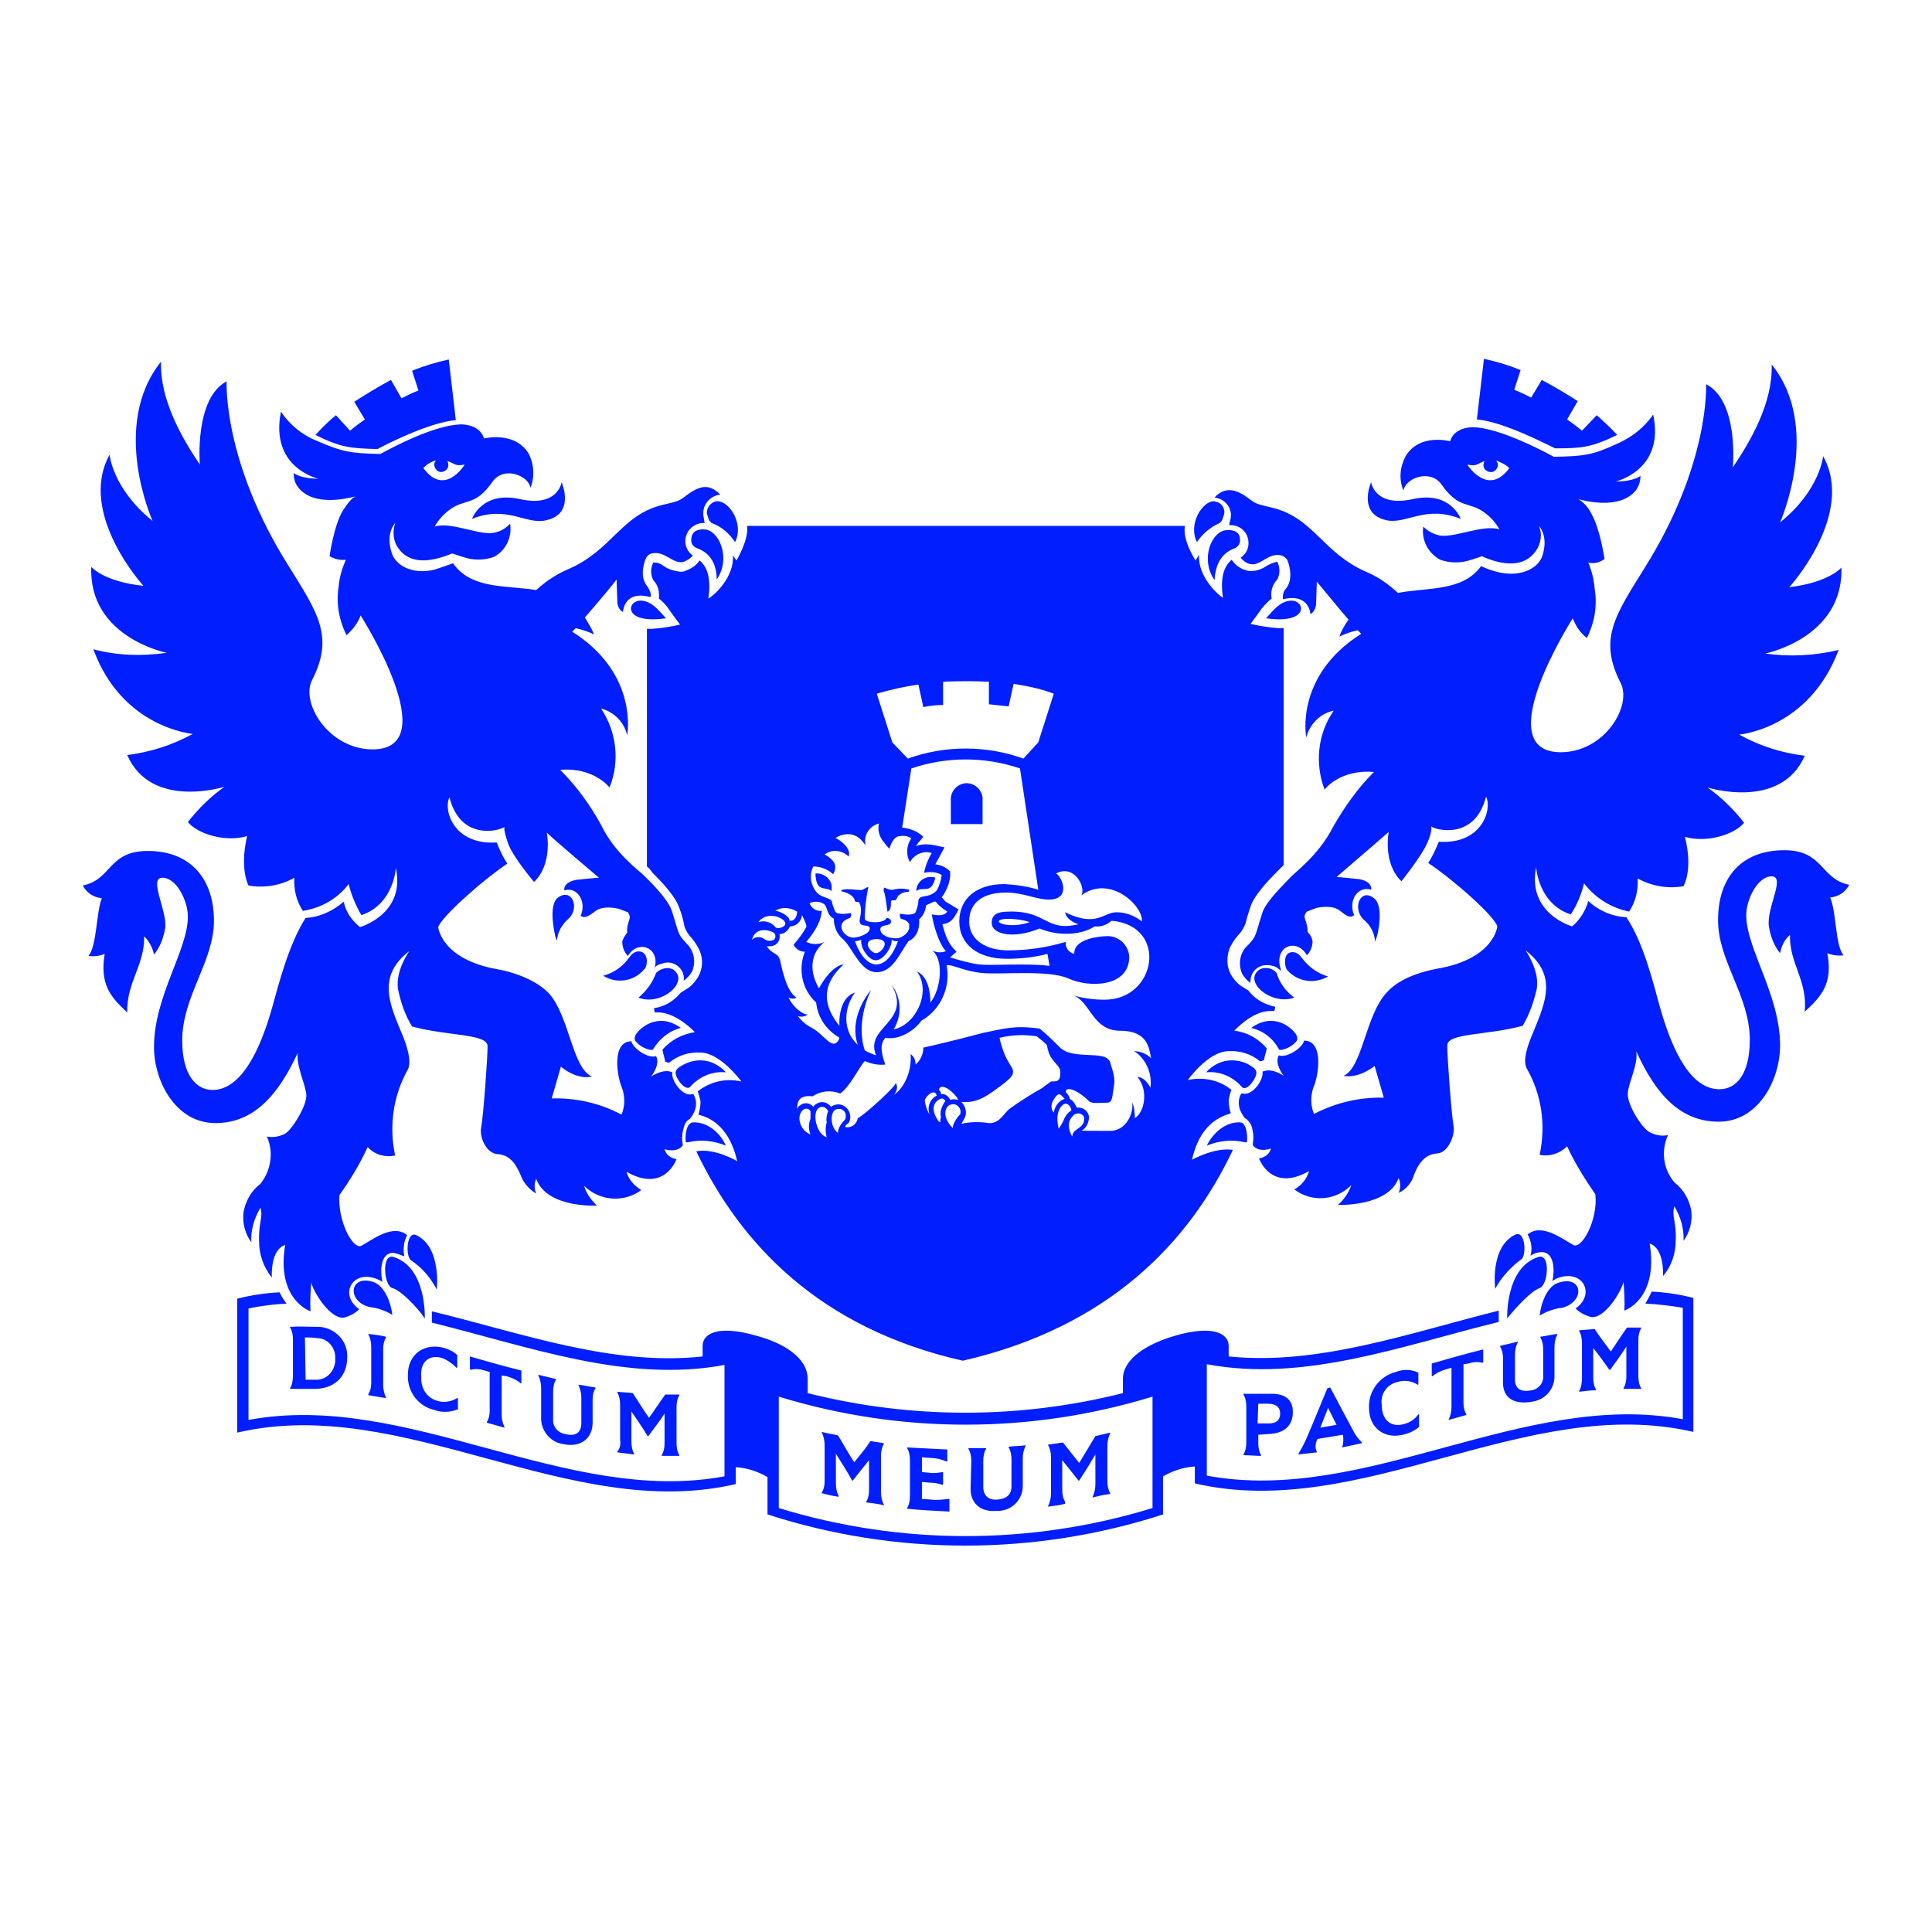 <svg width="70" height="70" viewBox="0 0 70 70" fill="none" xmlns="http://www.w3.org/2000/svg">
<path d="M10.511 50.297V50.322H11.329C12.07 50.348 12.581 49.914 12.581 49.173C12.606 48.611 12.172 48.126 11.584 48.074C11.559 48.074 11.533 48.074 11.508 48.074C11.176 48.074 10.844 48.049 10.511 48.074V48.1C10.588 48.228 10.614 48.381 10.614 48.534V49.812C10.614 50.016 10.588 50.169 10.511 50.297ZM11.048 48.458C11.201 48.458 11.329 48.458 11.482 48.483C11.866 48.483 12.146 48.815 12.146 49.173C12.146 49.198 12.146 49.198 12.146 49.224C12.172 49.607 11.891 49.965 11.508 49.99C11.457 49.99 11.431 49.99 11.38 49.99H11.073L11.048 48.458ZM13.986 48.458V48.432C13.782 48.381 13.552 48.355 13.347 48.33V48.355C13.424 48.483 13.45 48.662 13.45 48.815V50.093C13.45 50.246 13.424 50.399 13.347 50.501V50.552C13.552 50.578 13.782 50.629 13.986 50.654V50.629C13.909 50.476 13.884 50.322 13.884 50.169V48.866C13.884 48.739 13.909 48.585 13.986 48.458ZM16.004 49.198C16.209 49.275 16.388 49.403 16.541 49.556H16.567V49.096C16.439 48.968 16.26 48.892 16.107 48.841C15.366 48.636 14.778 49.071 14.778 49.812C14.752 50.425 15.161 50.961 15.749 51.089C16.03 51.191 16.311 51.166 16.592 51.063V50.654H16.567C16.362 50.782 16.081 50.833 15.851 50.757C15.468 50.654 15.238 50.297 15.264 49.888C15.212 49.352 15.544 49.071 16.004 49.198ZM18.355 49.863C18.534 49.914 18.713 49.99 18.866 50.118H18.891V49.658C18.278 49.505 17.64 49.326 17.026 49.147V49.607L17.052 49.633C17.231 49.582 17.41 49.607 17.563 49.658L17.742 49.709V51.114C17.742 51.268 17.716 51.395 17.64 51.523V51.549L18.278 51.727V51.702C18.202 51.549 18.176 51.395 18.176 51.242V49.837L18.355 49.863ZM20.143 49.99V49.965C19.939 49.914 19.709 49.863 19.505 49.812V49.837C19.581 49.99 19.607 50.144 19.607 50.297V51.344C19.581 51.804 19.913 52.238 20.373 52.315C21.012 52.468 21.472 52.136 21.472 51.549V50.706C21.472 50.552 21.497 50.425 21.574 50.297V50.271C21.37 50.246 21.165 50.195 20.961 50.169V50.195C21.038 50.348 21.063 50.501 21.063 50.654V51.549C21.063 51.906 20.859 52.06 20.475 51.957C20.194 51.906 20.016 51.676 20.041 51.395V50.425C20.041 50.271 20.067 50.118 20.143 49.99ZM22.366 52.596V52.622C22.57 52.647 22.775 52.673 22.979 52.698V52.673C22.903 52.545 22.877 52.392 22.877 52.213V51.14C23.081 51.447 23.286 51.727 23.465 52.034H23.49C23.695 51.753 23.899 51.498 24.078 51.217V52.289C24.078 52.443 24.052 52.596 23.976 52.724V52.749H24.614V52.724C24.538 52.596 24.512 52.443 24.512 52.289V50.987C24.512 50.833 24.538 50.68 24.614 50.552V50.527C24.436 50.527 24.257 50.527 24.103 50.527C23.899 50.808 23.72 51.089 23.516 51.37C23.311 51.089 23.133 50.782 22.928 50.476C22.749 50.45 22.545 50.45 22.366 50.425V50.45C22.443 50.578 22.468 50.757 22.468 50.91V52.187C22.494 52.315 22.468 52.468 22.366 52.596ZM45.973 51.957C46.535 51.932 46.842 51.651 46.842 51.166C46.842 50.68 46.535 50.476 45.973 50.501C45.667 50.501 45.36 50.501 45.053 50.501V50.527C45.13 50.654 45.156 50.808 45.156 50.961V52.264C45.156 52.417 45.13 52.571 45.053 52.698V52.724C45.258 52.724 45.488 52.749 45.692 52.749V52.724C45.616 52.596 45.59 52.443 45.59 52.289V51.983L45.973 51.957ZM45.59 50.859H45.948C46.229 50.859 46.382 50.987 46.382 51.217C46.382 51.447 46.254 51.574 45.973 51.574C45.846 51.574 45.692 51.574 45.565 51.574L45.59 50.859ZM48.63 52.443C48.86 52.392 49.116 52.341 49.346 52.289V52.264C49.218 52.136 49.116 52.008 49.039 51.855C48.758 51.319 48.477 50.808 48.196 50.271L48.094 50.297C47.838 50.91 47.583 51.549 47.327 52.136C47.251 52.315 47.148 52.494 47.046 52.673V52.698C47.276 52.673 47.481 52.647 47.711 52.622V52.596C47.634 52.443 47.66 52.289 47.736 52.136C48.043 52.085 48.349 52.034 48.656 51.983C48.681 52.111 48.681 52.264 48.63 52.443ZM47.838 51.727L48.119 51.012L48.426 51.625L47.838 51.727ZM50.649 50.067C50.904 49.99 51.16 50.041 51.364 50.169H51.39V49.735C51.134 49.607 50.828 49.607 50.572 49.709C49.984 49.863 49.576 50.399 49.601 51.012C49.601 51.753 50.189 52.187 50.93 51.957C51.109 51.906 51.262 51.83 51.415 51.702V51.242H51.39C51.262 51.421 51.083 51.549 50.853 51.6C50.393 51.727 50.061 51.447 50.061 50.885C50.01 50.501 50.266 50.144 50.649 50.067ZM53.204 49.403C53.357 49.352 53.536 49.326 53.715 49.377L53.74 49.352V48.892C53.127 49.045 52.488 49.224 51.875 49.403V49.863H51.901C52.054 49.735 52.233 49.658 52.412 49.607L52.59 49.556V50.961C52.59 51.114 52.565 51.293 52.488 51.421V51.447L53.127 51.268V51.242C53.05 51.114 53.025 50.961 53.025 50.833V49.428L53.204 49.403ZM55.529 50.782C56.014 50.706 56.346 50.297 56.321 49.812V48.815C56.321 48.662 56.346 48.509 56.423 48.355V48.33C56.218 48.355 56.014 48.407 55.81 48.432V48.458C55.886 48.585 55.912 48.739 55.912 48.866V49.837C55.937 50.093 55.758 50.322 55.503 50.373C55.094 50.45 54.89 50.322 54.89 49.965V49.096C54.89 48.943 54.915 48.79 54.992 48.636V48.611L54.353 48.764V48.79C54.43 48.917 54.456 49.071 54.456 49.198V50.093C54.456 50.654 54.864 50.91 55.529 50.782ZM57.215 50.399V50.425C57.419 50.399 57.623 50.373 57.828 50.373V50.348C57.751 50.22 57.726 50.067 57.726 49.914V48.841C57.93 49.096 58.135 49.377 58.313 49.633H58.339C58.543 49.352 58.748 49.071 58.926 48.79V49.863C58.926 50.016 58.901 50.169 58.824 50.297V50.322H59.463V50.297C59.386 50.169 59.361 50.016 59.361 49.863V48.56C59.361 48.407 59.386 48.253 59.463 48.126V48.1C59.284 48.1 59.105 48.1 58.952 48.1C58.748 48.381 58.569 48.662 58.364 48.968C58.16 48.688 57.956 48.432 57.777 48.151C57.598 48.177 57.394 48.177 57.215 48.202V48.228C57.291 48.355 57.317 48.509 57.317 48.662V49.939C57.317 50.093 57.291 50.271 57.215 50.399ZM30.951 52.979C30.746 52.673 30.567 52.341 30.363 52.008C30.159 51.957 29.954 51.932 29.775 51.881V51.906C29.852 52.06 29.877 52.213 29.877 52.366V53.669C29.877 53.822 29.852 53.95 29.775 54.078V54.103C29.98 54.154 30.184 54.205 30.388 54.231V54.205C30.312 54.052 30.286 53.899 30.286 53.746V52.673C30.491 53.005 30.695 53.311 30.874 53.643H30.899L31.487 52.903V53.975C31.487 54.129 31.462 54.282 31.385 54.41V54.435C31.589 54.461 31.819 54.486 32.024 54.538V54.512C31.947 54.384 31.921 54.205 31.921 54.052V52.749C31.921 52.596 31.947 52.443 32.024 52.315V52.289C31.87 52.264 31.691 52.238 31.538 52.213C31.359 52.494 31.155 52.724 30.951 52.979ZM33.735 54.333L33.403 54.308V53.694L33.684 53.72C33.837 53.72 33.991 53.746 34.144 53.797H34.17V53.337H34.144C33.991 53.362 33.837 53.388 33.684 53.362L33.403 53.337V52.8L33.735 52.826C33.914 52.826 34.119 52.877 34.297 52.954H34.323V52.519C33.837 52.494 33.352 52.468 32.867 52.443V52.468C32.943 52.596 32.969 52.749 32.969 52.928V54.205C32.969 54.359 32.943 54.512 32.867 54.64V54.665C33.378 54.716 33.889 54.742 34.4 54.767V54.308H34.374C34.17 54.333 33.94 54.359 33.735 54.333ZM35.166 53.95C35.166 54.461 35.524 54.793 36.111 54.742C36.622 54.767 37.057 54.359 37.057 53.848C37.057 53.822 37.057 53.822 37.057 53.797V52.852C37.057 52.698 37.082 52.545 37.159 52.392V52.366C36.955 52.392 36.75 52.392 36.546 52.417V52.443C36.622 52.571 36.648 52.724 36.648 52.877V53.848C36.648 54.154 36.469 54.308 36.137 54.333C35.805 54.359 35.626 54.18 35.626 53.873V52.928C35.626 52.775 35.651 52.622 35.728 52.494V52.468C35.524 52.468 35.294 52.468 35.089 52.468V52.494C35.166 52.622 35.192 52.775 35.192 52.928L35.166 53.95ZM38.59 54.41C38.513 54.282 38.487 54.129 38.487 53.975V52.903L39.075 53.643H39.101C39.305 53.337 39.509 53.005 39.688 52.698V53.771C39.688 53.924 39.663 54.078 39.586 54.231V54.257C39.79 54.205 39.995 54.154 40.225 54.129V54.103C40.148 53.975 40.123 53.822 40.123 53.694V52.392C40.123 52.238 40.148 52.085 40.225 51.932V51.906L39.688 52.034L39.101 53.005L38.513 52.264C38.334 52.289 38.155 52.315 37.976 52.341V52.366C38.053 52.494 38.079 52.647 38.079 52.8V54.103C38.079 54.257 38.053 54.41 37.976 54.563V54.589C38.181 54.563 38.385 54.538 38.59 54.486V54.41ZM59.616 47.231C60.076 47.257 60.536 47.308 60.971 47.385V51.421C55.222 50.348 49.473 54.538 43.725 53.465V49.428C47.251 50.093 50.776 48.764 54.302 47.896C54.302 47.768 54.302 47.615 54.302 47.487C51.032 48.304 47.762 49.479 44.517 49.147V48.764C44.517 48.33 43.98 47.998 42.626 48.381C41.63 48.662 40.685 49.198 40.685 49.965V50.476C36.929 51.421 33.02 51.421 29.264 50.476V49.965C29.264 49.173 28.345 48.636 27.348 48.381C25.994 47.998 25.457 48.33 25.457 48.764V49.147C22.187 49.505 18.917 48.304 15.647 47.512C15.647 47.64 15.647 47.793 15.647 47.921C19.172 48.79 22.724 50.118 26.25 49.454V53.49C20.501 54.563 14.752 50.373 9.004 51.447V47.41C9.464 47.308 9.924 47.257 10.384 47.231C10.281 47.104 10.205 46.976 10.128 46.823C9.617 46.848 9.106 46.925 8.595 47.053V51.906C14.599 50.501 20.629 55.176 26.658 53.771V53.158C27.067 53.184 27.45 53.311 27.808 53.516V54.87C32.458 56.377 37.491 56.377 42.141 54.87V53.49C42.499 53.286 42.882 53.158 43.291 53.133V53.746C49.32 55.151 55.324 50.476 61.354 51.881V47.027C60.868 46.899 60.357 46.823 59.846 46.797C59.77 46.95 59.693 47.104 59.616 47.231ZM41.758 54.64C37.338 55.994 32.637 55.994 28.217 54.64V50.603C32.637 51.957 37.338 51.957 41.758 50.603V54.64ZM58.594 15.759C58.364 15.504 58.109 15.274 57.853 15.044L57.317 15.606C57.138 15.452 56.959 15.325 56.78 15.197L57.164 14.533C56.729 14.252 56.295 13.996 55.861 13.766L55.477 14.405C55.273 14.303 55.069 14.201 54.864 14.124L55.094 13.409C54.66 13.23 54.225 13.102 53.766 13L53.51 15.197C54.481 15.274 56.116 16.142 56.346 16.244C57.291 16.244 57.649 16.219 58.594 15.759ZM46.254 35.25C46.101 35.072 45.846 35.02 45.641 35.123C45.002 35.557 46.075 36.451 46.893 36.145C46.586 35.915 46.356 35.608 46.254 35.25ZM45.002 39.389C45.156 39.542 45.462 39.159 45.513 38.929C45.565 38.75 45.36 38.648 45.36 38.648C45.156 38.495 44.9 38.418 44.619 38.418C44.261 38.418 43.929 38.597 43.699 38.852C44.185 38.801 44.67 39.006 45.002 39.389ZM45.079 41.381C45.156 41.407 45.181 41.381 45.181 41.356C45.207 41.126 45.156 40.666 44.926 40.666C44.389 40.641 43.929 41.075 43.725 41.509C44.159 41.33 44.619 41.279 45.079 41.381ZM46.97 37.728C47.072 37.601 46.919 37.422 46.919 37.422C46.714 37.166 46.382 36.987 46.05 36.987C45.794 36.987 45.539 37.09 45.334 37.243C45.769 37.345 46.127 37.626 46.331 38.009C46.356 38.06 46.408 38.035 46.459 38.035C46.663 37.984 46.842 37.882 46.97 37.728ZM54.609 47.768C54.89 47.41 55.477 46.772 55.784 46.669C56.091 46.567 56.193 45.392 55.733 45.545C54.532 45.929 54.609 47.768 54.609 47.768ZM55.784 47.666C56.039 47.512 56.321 47.41 56.602 47.385C57.445 47.155 57.343 46.21 56.499 46.465C56.065 46.567 55.835 47.206 55.784 47.666ZM55.094 45.648C55.324 45.545 55.273 44.575 54.915 44.728C53.97 45.162 54.174 46.695 54.174 46.695C54.379 46.312 54.711 45.929 55.094 45.648ZM49.397 33.309C49.984 33.794 49.729 34.382 49.882 33.948C49.908 33.897 50.163 32.824 49.78 32.543C49.295 32.159 48.988 32.9 49.397 33.309ZM46.638 35.148C47.021 35.583 47.634 35.659 48.119 35.378C47.736 35.276 47.404 35.02 47.174 34.714C47.021 34.484 46.816 34.459 46.689 34.535C46.484 34.663 46.561 35.072 46.638 35.148ZM51.185 18.084C49.806 18.39 49.678 17.471 49.678 17.471C49.678 17.471 49.167 18.62 50.24 18.85C50.955 19.003 51.645 18.288 52.923 18.799C52.923 18.799 52.565 17.777 51.185 18.084ZM46.408 35.174C46.408 35.174 46.408 35.148 46.408 35.123C46.127 34.305 46.97 33.948 47.353 34.612C47.481 34.484 47.557 34.28 47.557 34.101C47.532 33.973 47.481 33.871 47.378 33.769C47.378 33.309 47.148 33.258 47.353 33.028L47.685 32.9C47.787 32.875 48.273 32.773 48.554 33.002C48.784 33.181 48.911 33.283 49.065 33.156C48.835 32.645 49.192 32.083 49.678 32.236C49.703 32.134 49.652 31.93 49.243 31.853C49.243 31.853 48.528 31.776 48.426 31.776C48.426 31.776 50.061 30.371 50.317 30.141C50.317 30.141 50.087 31.265 50.776 31.93C50.776 31.93 51.517 31.01 51.722 30.524C51.926 30.039 51.849 29.937 51.849 29.937C51.977 30.065 53.434 30.473 53.842 28.864C54.072 29.298 53.715 30.601 52.13 30.499C52.028 30.754 51.901 31.035 51.747 31.265C52.795 31.98 54.149 33.207 54.251 33.564C54.251 33.564 54.149 34.739 52.079 35.097C51.645 35.174 50.725 35.404 50.24 35.966C49.473 36.783 49.371 38.673 48.681 38.98C48.707 38.98 49.167 39.108 49.806 38.623L50.138 39.772C49.269 39.746 48.4 39.951 47.608 40.36C47.481 40.053 47.481 39.721 47.583 39.414C47.787 38.955 47.966 37.703 47.251 37.703C47.2 37.958 46.638 38.342 46.331 38.239C46.305 38.29 46.178 38.52 46.51 38.98C46.51 38.98 46.101 38.673 45.743 38.827C45.794 39.133 45.36 39.721 45.028 39.619C45.028 39.619 45.002 39.619 44.977 39.619C44.977 39.619 44.696 40.002 45.105 40.513C45.207 40.564 45.283 40.666 45.334 40.768C45.411 40.998 45.437 41.228 45.386 41.458C45.386 41.535 45.616 41.765 46.05 41.611C45.999 41.816 45.82 41.943 45.616 41.969C45.616 41.969 46.05 43.221 47.429 42.429C47.353 42.71 47.148 42.965 46.893 43.093C47.532 43.578 48.4 43.502 48.962 42.94C48.86 43.221 48.707 43.451 48.477 43.655C48.477 43.655 50.291 43.732 50.674 42.684C50.751 42.863 50.751 43.042 50.674 43.221C50.955 43.093 51.16 42.837 51.236 42.556C51.441 42.046 51.696 41.816 52.079 41.79C52.463 41.765 52.718 41.151 52.667 40.819C52.59 40.385 52.437 38.342 52.437 37.882C52.437 37.422 53.842 37.524 55.171 37.166C55.426 36.732 55.58 36.272 55.682 35.812C55.784 35.148 55.273 34.433 55.273 34.433C56.423 35.327 56.014 36.272 55.554 37.396C55.375 37.805 55.145 38.418 55.324 38.725C55.861 39.67 56.014 40.768 55.784 41.841C56.142 41.918 56.525 41.79 56.78 41.535C57.062 42.148 57.419 42.71 57.802 43.272C57.905 44.191 57.317 45.264 57.01 45.111C56.627 44.907 55.861 44.294 55.35 44.728C55.477 44.958 55.529 45.239 55.452 45.494C55.58 45.418 55.707 45.367 55.861 45.367C56.295 45.367 56.346 45.98 56.244 46.414C56.423 46.286 56.627 46.235 56.831 46.235C57.445 46.235 57.726 46.95 57.087 47.41C57.24 47.563 57.445 47.666 57.649 47.717C58.135 47.793 58.748 46.797 58.824 46.44C58.85 46.797 58.875 47.155 58.85 47.487C58.85 47.487 60.102 47.078 59.77 45.06C59.77 45.06 60.281 45.137 60.255 46.235C60.562 45.877 60.715 45.418 60.715 44.932C60.74 44.242 60.562 44.089 60.664 43.706C60.894 44.089 61.022 44.523 60.996 44.958C61.226 44.651 61.328 44.242 61.277 43.859C61.2 43.451 60.996 43.093 60.664 42.837C60.255 42.352 60.178 41.688 60.434 41.126C60.204 41.177 59.974 41.126 59.77 41.024C59.489 40.87 58.952 40.028 58.978 39.619C59.003 39.21 59.361 38.571 59.284 38.086C60 39.67 60.894 40.641 62.273 40.641C63.704 40.641 64.496 39.133 64.496 37.882C64.496 36.042 63.27 34.382 63.27 33.156C63.27 32.594 63.679 31.751 64.19 31.751C64.701 31.751 64.011 32.875 64.087 33.539C64.138 33.897 64.266 34.254 64.496 34.535C64.547 34.28 64.65 34.05 64.854 33.871C64.828 34.918 65.493 35.506 65.39 36.655C66.004 36.093 66.412 35.634 66.208 34.535C66.387 34.612 66.591 34.637 66.796 34.612C66.489 34.254 66.54 33.028 66.31 32.517C66.617 32.492 66.872 32.313 67 32.057C65.953 31.853 66.08 30.805 64.65 30.805C63.066 30.805 62.248 31.827 62.248 33.334C62.248 34.842 63.398 36.068 63.398 37.677C63.398 38.955 62.887 39.465 62.299 39.465C61.507 39.465 60.766 38.673 60.153 36.528C59.872 35.506 59.54 34.152 58.926 33.232C58.416 33.207 57.93 33.002 57.547 32.645C57.445 33.002 57.24 33.334 56.959 33.564C56.959 33.564 55.324 33.105 55.656 31.419C55.656 31.419 55.733 32.747 56.908 33.13C57.138 32.798 57.291 32.415 57.394 32.006C57.802 32.543 58.39 32.9 59.029 33.028C59.259 32.67 59.361 32.261 59.335 31.827C59.846 32.108 60.434 32.211 60.996 32.108C60.996 32.108 61.354 31.521 61.047 30.32C61.839 30.55 62.836 30.243 63.193 29.809C62.81 29.324 62.376 28.89 61.865 28.532C61.865 28.532 64.522 29.375 65.39 27.382C64.547 27.28 63.755 27.025 63.014 26.616C63.014 26.616 65.544 26.412 66.617 23.55C65.748 23.755 64.854 23.806 63.96 23.678C63.96 23.678 66.796 23.116 66.719 20.562C66.719 20.562 66.285 21.098 64.828 21.277C64.828 21.277 67.23 18.646 66.055 16.525C66.055 16.525 65.953 17.752 64.496 18.927C64.496 18.927 66.029 15.478 64.19 13.204C64.241 14.584 63.423 15.989 62.784 16.934C62.784 16.934 63.014 14.533 61.814 13.92C61.814 13.92 61.967 16.806 59.565 20.613C58.518 22.299 57.905 23.167 58.722 24.751C59.131 25.569 58.16 27.229 56.576 27.255C53.868 27.28 56.985 22.401 56.985 22.401C57.087 22.682 57.266 22.937 57.496 23.116C57.777 22.554 57.879 21.941 57.777 21.328C57.751 20.996 57.675 20.689 57.547 20.383C57.751 20.434 57.956 20.383 58.135 20.255C58.135 20.255 57.981 19.157 57.649 18.595C57.547 18.39 57.394 18.211 57.189 18.084C57.445 18.16 58.697 18.467 59.259 17.777C59.386 17.624 59.438 17.419 59.438 17.241C59.438 17.241 59.208 17.445 58.543 17.445C58.543 17.445 60.332 17.036 59.897 15.018C59.591 15.478 59.131 15.836 58.62 16.066C57.675 16.5 57.419 16.525 56.295 16.551C55.835 16.295 54.302 15.504 53.382 15.478C53.306 15.478 52.693 15.478 52.539 15.989C52.539 15.989 51.441 15.682 50.93 16.525C50.725 16.909 50.674 17.368 50.853 17.777C50.904 17.343 51.773 16.985 52.207 17.522C52.871 18.492 53.229 18.135 53.817 18.595C54.021 18.748 54.2 18.952 54.328 19.182C53.74 18.978 52.59 19.54 52.105 19.387C51.901 19.335 51.722 19.233 51.569 19.08C51.492 19.565 51.747 20.051 52.182 20.281C52.539 20.408 52.948 20.408 53.306 20.281C53.459 20.23 53.638 20.178 53.689 20.153C54.43 20.485 55.222 20.587 55.656 19.948C55.835 19.693 55.886 19.335 55.758 19.054C55.758 19.054 56.116 19.412 55.886 20.127C55.758 20.562 55.145 20.919 54.328 20.74C54.098 20.689 53.868 20.613 53.663 20.511C52.999 21.43 51.773 21.277 50.649 21.481C50.317 21.175 49.959 20.919 49.55 20.74C47.915 20.051 47.608 18.748 46.075 18.39C45.513 18.262 45.488 18.237 45.309 18.109C44.977 17.854 44.594 17.624 44.21 17.854C44.134 17.905 44.057 17.956 44.006 18.032C44.364 18.058 44.645 18.39 44.594 18.748C44.594 18.799 44.568 18.824 44.568 18.875C44.542 18.927 44.542 19.029 44.542 19.029C44.9 19.003 45.207 19.259 45.232 19.616C45.258 19.846 45.156 20.076 44.951 20.204C45.028 20.306 45.156 20.408 45.283 20.434C45.667 20.536 45.948 20 46.433 20.127C46.51 20.153 46.586 20.204 46.638 20.281C46.663 20.332 46.893 20.919 46.612 21.302C46.51 21.405 46.459 21.558 46.484 21.711C47.123 21.558 47.429 21.839 47.481 22.248C47.608 22.197 47.685 21.992 47.685 21.864C47.685 21.737 47.711 21.226 47.711 21.073C47.864 21.251 48.375 21.89 48.86 22.452C48.733 22.631 48.605 22.835 48.528 23.065C48.733 22.963 48.962 22.886 49.192 22.835L49.32 22.963C46.893 24.496 47.327 26.718 47.327 26.718C47.455 26.233 47.838 25.849 48.324 25.747C47.736 26.59 47.634 27.663 47.992 28.608C47.992 28.608 48.528 27.868 49.78 27.97C49.192 28.557 48.707 29.247 48.298 29.962C47.787 30.984 46.893 31.623 46.74 31.802C46.586 31.98 45.897 32.619 45.743 33.053C45.462 33.922 45.539 33.897 45.232 34.229C44.926 34.484 44.849 34.918 45.002 35.276C45.079 35.404 45.181 35.531 45.309 35.608C45.283 35.276 45.513 34.995 45.846 34.969C45.948 34.969 46.024 34.969 46.101 34.995C46.178 34.995 46.305 35.072 46.408 35.174ZM54.685 16.96C53.919 18.007 53.178 16.857 53.178 16.857V16.832C53.51 16.909 53.51 16.806 53.791 16.704C53.715 16.832 53.74 16.985 53.868 17.062C53.996 17.138 54.149 17.113 54.225 16.985C54.302 16.883 54.277 16.755 54.2 16.679C54.379 16.755 54.558 16.832 54.685 16.96ZM43.367 19.642C43.572 19.335 43.853 19.105 44.185 18.952C44.287 18.875 44.287 18.824 44.338 18.671C44.415 18.467 44.287 18.237 44.083 18.186C44.057 18.186 44.006 18.16 43.98 18.16C43.572 18.16 43.035 18.978 43.367 19.642ZM46.765 21.762C46.382 21.788 46.152 22.094 45.871 22.401C47.455 22.631 47.302 21.737 46.765 21.762ZM44.721 19.872C44.849 19.821 44.951 19.693 44.926 19.54C44.926 19.157 44.466 19.208 44.466 19.208C43.904 19.208 43.469 20.255 44.006 21.021C44.032 20.485 44.236 20.051 44.721 19.872ZM13.679 16.27C13.909 16.142 15.544 15.299 16.515 15.223L16.26 13.025C15.8 13.128 15.366 13.255 14.931 13.434L15.161 14.15C14.957 14.226 14.752 14.328 14.548 14.431L14.165 13.766C13.782 13.971 13.22 14.303 12.836 14.558L13.22 15.197C13.041 15.325 12.862 15.452 12.683 15.606L12.172 15.044C11.917 15.248 11.661 15.504 11.431 15.759C12.351 16.219 12.709 16.244 13.679 16.27ZM23.133 36.145C23.95 36.477 25.023 35.557 24.384 35.123C24.18 35.02 23.924 35.097 23.771 35.25C23.643 35.608 23.414 35.915 23.133 36.145ZM26.301 38.852C26.071 38.597 25.738 38.418 25.381 38.418C25.125 38.418 24.87 38.495 24.64 38.648C24.64 38.648 24.436 38.75 24.487 38.929C24.538 39.159 24.844 39.517 24.998 39.389C25.33 39.006 25.815 38.801 26.301 38.852ZM26.301 41.509C26.096 41.049 25.636 40.641 25.1 40.666C24.87 40.692 24.819 41.126 24.844 41.356C24.844 41.381 24.87 41.407 24.947 41.381C25.406 41.279 25.866 41.33 26.301 41.509ZM23.541 38.035C23.592 38.035 23.643 38.06 23.669 38.009C23.899 37.626 24.257 37.345 24.666 37.243C24.461 37.09 24.206 36.987 23.95 36.987C23.618 36.987 23.286 37.166 23.081 37.422C23.081 37.422 22.928 37.601 23.03 37.728C23.158 37.882 23.337 37.984 23.541 38.035ZM14.267 45.545C13.807 45.392 13.909 46.593 14.216 46.669C14.523 46.746 15.136 47.385 15.391 47.768C15.391 47.768 15.468 45.929 14.267 45.545ZM13.501 46.44C12.658 46.184 12.555 47.155 13.398 47.359C13.679 47.385 13.96 47.487 14.216 47.64C14.165 47.206 13.935 46.567 13.501 46.44ZM15.825 46.721C15.825 46.721 16.004 45.188 15.085 44.754C14.727 44.575 14.676 45.545 14.906 45.673C15.289 45.929 15.596 46.286 15.825 46.721ZM20.22 32.517C19.837 32.798 20.118 33.897 20.118 33.922C20.271 34.356 20.016 33.794 20.603 33.283C21.012 32.9 20.731 32.159 20.22 32.517ZM23.286 34.51C23.158 34.433 22.954 34.459 22.8 34.688C22.57 35.02 22.238 35.25 21.855 35.353C22.34 35.659 22.979 35.557 23.337 35.123C23.439 35.072 23.516 34.637 23.286 34.51ZM17.103 18.799C18.38 18.288 19.07 19.029 19.786 18.85C20.859 18.62 20.348 17.471 20.348 17.471C20.348 17.471 20.22 18.39 18.84 18.084C17.461 17.777 17.103 18.799 17.103 18.799ZM23.976 34.918C24.282 34.791 24.614 34.944 24.742 35.25C24.768 35.327 24.793 35.429 24.768 35.531C24.895 35.455 24.998 35.327 25.074 35.199C25.227 34.842 25.151 34.433 24.844 34.152C24.538 33.82 24.614 33.845 24.333 32.977C24.18 32.543 23.516 31.904 23.337 31.725C23.158 31.546 22.264 30.908 21.778 29.886C21.37 29.145 20.884 28.481 20.297 27.893C21.523 27.791 22.085 28.532 22.085 28.532C22.468 27.587 22.34 26.514 21.778 25.671C22.264 25.799 22.622 26.182 22.724 26.642C22.724 26.642 23.158 24.419 20.731 22.886L20.859 22.759C21.089 22.81 21.319 22.886 21.523 22.988C21.446 22.784 21.319 22.58 21.191 22.375C21.676 21.813 22.213 21.175 22.34 20.996C22.34 21.149 22.366 21.634 22.366 21.788C22.366 21.941 22.443 22.12 22.57 22.171C22.622 21.737 22.928 21.456 23.567 21.634C23.592 21.583 23.592 21.43 23.439 21.226C23.133 20.843 23.388 20.255 23.414 20.204C23.465 20.127 23.516 20.076 23.618 20.051C24.103 19.948 24.384 20.459 24.768 20.357C24.895 20.306 25.023 20.23 25.1 20.127C24.819 19.923 24.742 19.54 24.947 19.233C25.074 19.054 25.304 18.927 25.534 18.952C25.534 18.952 25.509 18.875 25.509 18.799C25.406 18.441 25.585 18.084 25.943 17.956C25.994 17.93 26.045 17.93 26.096 17.93C26.045 17.854 25.968 17.803 25.892 17.752C25.509 17.496 25.125 17.752 24.793 18.007C24.614 18.135 24.589 18.16 24.027 18.288C22.494 18.646 22.187 19.948 20.552 20.638C20.143 20.817 19.76 21.073 19.428 21.379C18.304 21.2 17.077 21.354 16.413 20.408C16.209 20.485 15.979 20.562 15.749 20.638C14.906 20.843 14.318 20.459 14.19 20.025C13.96 19.31 14.318 18.952 14.318 18.952C14.216 19.259 14.242 19.591 14.42 19.846C14.855 20.485 15.647 20.357 16.388 20.051C16.439 20.076 16.618 20.127 16.771 20.178C17.128 20.306 17.537 20.306 17.895 20.178C18.329 19.948 18.559 19.463 18.483 18.978C18.329 19.131 18.176 19.233 17.972 19.284C17.486 19.463 16.337 18.875 15.749 19.08C15.877 18.85 16.055 18.646 16.26 18.492C16.848 18.032 17.205 18.39 17.869 17.419C18.304 16.883 19.147 17.241 19.224 17.675C19.377 17.266 19.351 16.806 19.147 16.423C18.636 15.606 17.537 15.887 17.537 15.887C17.384 15.376 16.771 15.376 16.694 15.376C15.749 15.401 14.242 16.193 13.782 16.449C12.683 16.423 12.402 16.372 11.457 15.963C10.946 15.759 10.486 15.376 10.179 14.916C9.77 16.96 11.533 17.343 11.533 17.343C10.869 17.343 10.639 17.138 10.639 17.138C10.639 17.343 10.69 17.522 10.818 17.675C11.38 18.365 12.606 18.058 12.887 17.981C12.811 18.007 12.658 18.135 12.428 18.492C12.095 19.029 11.942 20.153 11.942 20.153C12.121 20.255 12.325 20.306 12.53 20.281C12.402 20.587 12.3 20.894 12.274 21.226C12.172 21.839 12.274 22.452 12.555 23.014C12.785 22.81 12.964 22.58 13.066 22.299C13.066 22.299 16.183 27.178 13.475 27.152C11.891 27.127 10.895 25.466 11.303 24.649C12.121 23.065 11.508 22.197 10.46 20.511C8.059 16.704 8.212 13.818 8.212 13.818C7.037 14.431 7.241 16.832 7.241 16.832C6.602 15.887 5.785 14.482 5.836 13.102C3.971 15.427 5.529 18.875 5.529 18.875C4.073 17.7 3.971 16.474 3.971 16.474C2.796 18.595 5.197 21.226 5.197 21.226C3.741 21.073 3.307 20.536 3.307 20.536C3.204 23.091 6.04 23.653 6.04 23.653C5.146 23.78 4.252 23.755 3.383 23.525C4.431 26.386 6.986 26.59 6.986 26.59C6.245 26.999 5.427 27.255 4.61 27.357C5.478 29.349 8.135 28.506 8.135 28.506C7.624 28.864 7.19 29.298 6.807 29.784C7.164 30.218 8.161 30.524 8.953 30.294C8.672 31.495 9.004 32.083 9.004 32.083C9.566 32.185 10.179 32.083 10.665 31.802C10.639 32.236 10.741 32.645 10.971 33.002C11.636 32.9 12.223 32.568 12.632 32.032C12.734 32.44 12.887 32.798 13.092 33.156C14.267 32.773 14.344 31.444 14.344 31.444C14.701 33.13 13.041 33.59 13.041 33.59C12.76 33.36 12.53 33.053 12.453 32.67C12.07 33.002 11.584 33.232 11.073 33.258C10.486 34.178 10.128 35.531 9.847 36.553C9.234 38.699 8.467 39.491 7.701 39.491C7.113 39.491 6.602 38.955 6.602 37.703C6.602 36.093 7.752 34.842 7.752 33.36C7.752 31.878 6.935 30.831 5.351 30.831C3.92 30.831 4.048 31.878 3 32.083C3.128 32.338 3.383 32.517 3.69 32.543C3.485 33.053 3.511 34.28 3.204 34.637C3.409 34.663 3.613 34.637 3.792 34.561C3.613 35.659 3.996 36.119 4.61 36.681C4.584 35.583 5.248 34.969 5.223 33.922C5.402 34.101 5.529 34.331 5.58 34.586C5.81 34.305 5.938 33.948 5.989 33.59C6.04 32.951 5.376 31.802 5.887 31.802C6.398 31.802 6.807 32.645 6.807 33.207C6.807 34.433 5.58 36.093 5.58 37.933C5.58 39.184 6.372 40.692 7.803 40.692C9.183 40.692 10.077 39.695 10.792 38.137C10.716 38.597 11.073 39.287 11.099 39.67C11.125 40.053 10.588 40.922 10.332 41.075C10.128 41.177 9.898 41.228 9.668 41.177C9.924 41.739 9.822 42.403 9.438 42.889C9.106 43.144 8.902 43.502 8.825 43.91C8.774 44.294 8.876 44.702 9.106 45.009C9.081 44.575 9.208 44.14 9.438 43.757C9.541 44.14 9.362 44.268 9.387 44.983C9.387 45.443 9.541 45.903 9.847 46.286C9.822 45.188 10.332 45.111 10.332 45.111C10 47.104 11.252 47.512 11.252 47.512C11.227 47.155 11.252 46.797 11.278 46.465C11.354 46.823 11.968 47.793 12.453 47.742C12.658 47.691 12.862 47.589 13.015 47.436C12.376 46.976 12.658 46.261 13.271 46.261C13.475 46.261 13.679 46.337 13.858 46.44C13.756 46.005 13.807 45.392 14.242 45.392C14.395 45.418 14.523 45.469 14.65 45.52C14.599 45.264 14.625 44.983 14.752 44.754C14.242 44.319 13.475 44.932 13.092 45.137C12.785 45.29 12.223 44.217 12.3 43.297C12.683 42.761 13.041 42.173 13.322 41.56C13.577 41.841 13.96 41.943 14.318 41.867C14.088 40.819 14.242 39.695 14.778 38.75C14.931 38.444 14.727 37.831 14.548 37.422C14.088 36.323 13.679 35.353 14.829 34.459C14.829 34.459 14.318 35.174 14.42 35.838C14.523 36.323 14.676 36.783 14.931 37.192C16.26 37.55 17.665 37.447 17.665 37.907C17.665 38.367 17.512 40.436 17.435 40.845C17.358 41.177 17.614 41.79 18.023 41.816C18.431 41.841 18.662 42.097 18.866 42.582C18.968 42.863 19.172 43.093 19.428 43.246C19.351 43.067 19.351 42.889 19.428 42.71C19.811 43.783 21.625 43.681 21.625 43.681C21.421 43.476 21.242 43.246 21.165 42.965C21.727 43.527 22.622 43.578 23.235 43.118C22.979 42.965 22.775 42.735 22.698 42.454C24.078 43.246 24.512 41.995 24.512 41.995C24.308 41.969 24.129 41.841 24.078 41.637C24.512 41.765 24.717 41.56 24.742 41.484C24.691 41.254 24.717 41.024 24.793 40.794C24.819 40.692 24.895 40.59 24.998 40.538C25.406 40.028 25.125 39.67 25.125 39.644C25.125 39.644 25.1 39.644 25.074 39.644C24.742 39.746 24.308 39.159 24.359 38.852C24.027 38.699 23.592 39.006 23.592 39.006C23.924 38.546 23.797 38.316 23.771 38.265C23.49 38.367 22.928 37.984 22.877 37.728C22.162 37.728 22.34 38.98 22.545 39.44C22.647 39.746 22.647 40.079 22.519 40.385C21.753 39.976 20.884 39.772 19.99 39.798L20.322 38.648C20.961 39.159 21.421 39.006 21.446 39.006C20.731 38.699 20.629 36.809 19.888 35.991C19.377 35.455 18.483 35.199 18.048 35.123C15.979 34.765 15.877 33.59 15.877 33.59C15.979 33.258 17.333 32.006 18.38 31.291C18.227 31.061 18.099 30.78 17.997 30.524C16.413 30.627 16.055 29.324 16.285 28.89C16.694 30.499 18.125 30.09 18.278 29.962C18.278 29.962 18.227 30.039 18.406 30.55C18.585 31.061 19.351 31.955 19.351 31.955C20.041 31.291 19.811 30.167 19.811 30.167C20.067 30.422 21.702 31.802 21.702 31.802C21.6 31.802 20.884 31.878 20.884 31.878C20.475 31.955 20.424 32.159 20.45 32.261C20.91 32.108 21.267 32.67 21.038 33.181C21.165 33.283 21.319 33.207 21.549 33.028C21.829 32.798 22.289 32.9 22.417 32.926L22.749 33.053C22.928 33.309 22.698 33.334 22.724 33.794C22.647 33.897 22.57 33.999 22.545 34.126C22.545 34.305 22.622 34.51 22.749 34.637C23.133 33.999 23.976 34.356 23.695 35.148C23.695 35.148 23.695 35.174 23.695 35.199C23.669 35.046 23.822 34.944 23.976 34.918ZM15.8 16.679C15.698 16.781 15.723 16.934 15.825 17.036C15.928 17.138 16.081 17.113 16.183 17.011C16.26 16.934 16.26 16.806 16.209 16.704C16.464 16.781 16.49 16.909 16.822 16.832V16.857C16.822 16.857 16.107 18.007 15.34 16.96C15.442 16.832 15.621 16.73 15.8 16.679ZM25.994 18.16C25.79 18.16 25.611 18.365 25.611 18.569C25.611 18.595 25.611 18.646 25.636 18.671C25.662 18.799 25.687 18.875 25.79 18.952C26.147 19.08 26.428 19.335 26.633 19.642C26.965 18.978 26.428 18.16 25.994 18.16ZM24.129 22.401C23.848 22.094 23.618 21.788 23.235 21.762C22.698 21.737 22.545 22.631 24.129 22.401ZM25.968 20.996C26.505 20.23 26.045 19.182 25.509 19.182C25.509 19.182 25.049 19.131 25.049 19.54C25.023 19.693 25.125 19.821 25.279 19.872C25.764 20.051 25.968 20.485 25.968 20.996ZM33.199 32.287C33.199 32.006 33.429 31.776 33.71 31.776C33.761 31.776 33.837 31.776 33.889 31.802C33.735 32.44 33.429 32.083 33.199 32.287ZM29.545 31.648C29.826 31.623 30.107 31.827 30.133 32.108C30.133 32.159 30.133 32.236 30.133 32.287C29.928 32.083 29.571 32.389 29.545 31.648ZM32.049 32.364C31.973 32.211 32.049 32.159 32.049 32.159C32.049 32.159 32.228 32.261 32.356 32.236C32.535 32.185 32.739 32.185 32.943 32.236C32.943 32.261 32.943 32.287 32.918 32.313C32.764 32.313 32.637 32.364 32.535 32.466C32.458 32.645 32.432 32.619 32.356 32.619C32.279 32.619 32.279 32.645 32.279 32.773C32.279 32.9 32.228 33.028 32.151 33.028C32.126 32.824 32.1 32.594 32.049 32.364ZM34.451 29.86V29.017C34.425 28.711 34.63 28.43 34.962 28.379C35.268 28.353 35.549 28.557 35.6 28.89C35.6 28.941 35.6 28.966 35.6 29.017V29.86H34.451ZM33.275 24.802L33.454 25.62C33.684 25.569 33.94 25.543 34.17 25.543V24.7C34.732 24.674 35.268 24.674 35.83 24.7V25.517C36.086 25.543 36.316 25.569 36.546 25.594L36.724 24.777C37.21 24.853 37.721 24.955 38.181 25.134L37.619 26.897L37.082 27.485C35.728 26.999 34.246 26.999 32.892 27.485L32.33 26.897L31.768 25.134C32.279 24.981 32.764 24.879 33.275 24.802ZM34.144 33.488C34.502 33.437 34.578 33.232 34.732 32.951C34.425 32.773 34.451 32.773 34.349 32.721C34.195 32.645 34.246 32.619 34.119 32.517C34.323 32.236 34.451 31.904 34.425 31.572C34.272 31.419 34.093 31.342 33.889 31.316C33.94 31.214 33.863 31.367 34.221 30.703C33.863 30.627 33.556 30.524 33.199 30.652C33.224 30.576 33.224 30.601 33.454 30.32C33.25 30.116 32.969 30.014 32.688 29.988L33.02 27.842C34.297 27.408 35.677 27.408 36.955 27.842L37.619 32.236C37.21 32.108 36.801 32.057 36.392 32.032C35.396 32.032 34.757 32.543 34.757 33.386C34.757 34.229 35.447 34.739 36.469 34.739C36.98 34.739 37.465 34.688 37.951 34.561L38.028 34.995C37.159 34.893 35.958 34.995 35.473 34.944C35.115 34.893 34.757 34.791 34.425 34.688L34.655 34.484C34.476 34.28 34.323 34.178 34.144 33.488ZM29.469 31.393C29.724 31.393 30.005 31.495 30.184 31.674C30.235 31.597 30.261 31.521 30.261 31.419C30.286 31.163 29.877 30.959 29.877 30.959C30.159 30.754 30.516 30.805 30.746 31.035C30.874 30.729 30.363 30.371 30.261 30.371C30.516 30.192 30.848 30.167 31.104 30.346C31.206 30.422 31.283 30.524 31.359 30.627C31.283 30.269 31.487 29.937 31.845 29.835C31.794 30.039 31.845 30.269 31.973 30.448C32.049 30.55 32.126 30.652 32.228 30.754C32.228 30.754 32.33 30.294 32.611 30.294C32.739 30.269 32.892 30.294 33.02 30.371C32.841 30.627 32.816 30.959 32.969 31.24C33.122 30.959 33.454 30.805 33.761 30.908C33.633 31.112 33.531 31.367 33.48 31.623C33.71 31.572 33.94 31.597 34.119 31.7C34.093 31.904 34.042 32.083 33.94 32.261C33.659 32.568 33.327 32.389 33.275 32.619C33.275 32.773 33.224 32.926 33.173 33.053C33.071 33.207 32.611 33.105 32.611 33.105C32.586 33.156 32.611 33.232 32.637 33.283C32.816 33.334 32.892 33.386 32.943 33.488C32.943 33.513 32.943 33.564 32.943 33.59C32.943 33.82 32.637 33.999 32.483 33.999C32.177 33.999 31.896 33.871 31.896 33.667C31.896 33.462 32.33 33.59 32.279 33.36C32.254 33.258 32.126 33.258 32.126 33.258C32.024 33.488 31.308 33.437 31.334 33.283C31.334 32.9 31.385 32.517 31.462 32.134C31.385 32.159 31.308 32.211 31.257 32.236C31.155 32.287 30.542 32.134 30.465 32.287C30.465 32.287 30.925 32.364 30.976 32.645C30.976 32.696 31.129 32.67 31.129 32.696C31.129 32.721 31.257 32.849 31.155 33.283C31.078 33.667 31.513 33.437 31.513 33.641C31.513 33.845 31.078 33.973 30.925 33.973C30.567 33.973 30.21 33.437 30.797 33.258C30.848 33.207 30.848 33.13 30.823 33.079C30.823 33.079 30.363 33.181 30.261 33.028C30.21 32.9 30.159 32.773 30.133 32.645C30.082 32.543 29.801 32.517 29.648 32.389C29.392 32.159 29.29 31.725 29.469 31.393ZM31.742 34.791C31.998 34.791 32.33 34.331 32.305 34.05C32.381 34.101 32.458 34.101 32.535 34.101C32.126 35.225 31.385 35.225 30.976 34.101C31.053 34.101 31.129 34.075 31.206 34.05C31.155 34.331 31.487 34.816 31.742 34.791ZM31.742 34.024C32.33 34.024 31.947 34.535 31.742 34.535C31.538 34.535 31.18 34.05 31.742 34.024ZM29.392 32.696C29.571 32.645 29.75 32.67 29.877 32.773C29.98 32.875 29.954 33.156 30.21 33.283C30.21 33.59 30.337 33.871 30.567 34.05C30.925 34.407 31.18 35.225 31.768 35.225C32.356 35.225 32.611 34.51 32.918 34.101C33.378 33.897 33.301 33.309 33.301 33.309C33.454 33.181 33.531 33.002 33.556 32.798C33.556 32.798 33.786 32.696 33.837 32.67C33.889 32.645 33.94 32.696 33.965 32.747C34.068 32.849 34.195 32.951 34.323 33.028C34.221 33.181 34.016 33.181 33.761 33.13C33.812 33.488 34.016 34.203 34.272 34.459C34.119 34.535 33.914 34.51 33.761 34.433C34.195 34.714 34.119 35.812 33.71 36.323C33.71 35.966 33.633 35.378 33.224 35.199C33.761 35.94 33.173 37.141 32.381 37.294C32.688 36.783 32.662 36.145 32.305 35.685C33.071 37.039 31.308 37.192 31.742 38.239C31.615 38.188 31.462 38.137 31.334 38.06C30.976 36.987 31.564 35.864 31.564 35.864C31.564 35.864 30.721 36.809 31.078 37.856C30.491 37.32 30.593 36.477 30.976 35.966C30.542 36.093 30.388 36.655 30.414 37.166C29.469 36.017 30.235 35.25 30.567 34.944C30.235 34.969 29.852 35.455 29.673 35.812C29.264 35.097 29.418 34.484 29.877 34.126C29.673 34.229 29.418 34.229 29.213 34.126C29.75 33.488 29.75 33.156 29.775 33.002C29.571 33.028 29.392 32.9 29.315 32.696C29.315 32.747 29.315 32.747 29.392 32.696ZM28.881 33.028C28.881 33.181 28.804 33.36 28.651 33.36C28.6 33.36 28.6 33.36 28.6 33.309C28.549 33.156 28.217 33.002 28.089 33.002C28.319 32.849 28.625 32.875 28.881 33.028ZM28.421 33.539C28.345 33.615 28.217 33.641 28.115 33.615C27.961 33.411 27.706 33.334 27.476 33.411C27.834 32.926 28.625 33.334 28.421 33.539ZM27.246 34.05C27.348 33.641 27.757 33.641 28.038 33.794C28.115 33.871 28.115 33.973 28.038 34.05C27.936 34.101 27.834 34.101 27.731 34.05C27.578 33.922 27.374 33.922 27.246 34.05C27.22 34.075 27.22 34.075 27.246 34.05ZM28.574 36.145C28.677 36.196 28.779 36.196 28.855 36.145C28.498 35.915 28.345 35.148 28.268 34.816C28.191 34.484 27.987 34.612 27.782 34.28C28.14 34.331 28.293 34.075 28.242 33.845C28.421 33.845 28.549 33.718 28.625 33.564C28.855 33.564 29.034 33.386 29.06 33.156C29.137 33.309 29.239 33.539 29.213 33.59C29.085 33.82 28.932 34.024 28.753 34.229C28.83 34.382 28.983 34.484 29.162 34.484C28.907 35.123 29.06 35.864 29.571 36.323C29.622 36.834 29.903 37.269 30.337 37.55C30.388 37.575 30.439 37.601 30.388 37.677C30.159 38.086 29.852 37.473 29.418 37.243C29.213 37.141 29.034 36.987 28.907 36.809C29.034 36.86 29.162 36.834 29.264 36.758C29.06 36.758 28.702 36.451 28.574 36.145ZM29.366 40.283C29.366 40.36 29.366 40.462 29.366 40.538C29.29 40.717 29.29 40.922 29.366 41.1C29.085 40.998 28.907 40.666 28.983 40.385C29.137 40.002 29.392 40.232 29.366 40.283ZM29.954 40.666C29.903 40.845 29.903 41.024 29.954 41.203C29.545 41.1 29.366 40.13 29.775 40.104C29.877 40.104 29.954 40.155 30.005 40.257C29.954 40.385 29.928 40.538 29.954 40.666ZM30.363 41.049C30.056 40.845 30.056 40.181 30.363 40.181C30.491 40.155 30.644 40.257 30.644 40.411C30.644 40.462 30.644 40.538 30.618 40.564C30.337 40.845 30.363 41.024 30.363 41.049ZM33.684 40.385C33.582 40.232 33.531 40.053 33.505 39.874C33.531 39.721 33.863 39.414 33.94 39.695C33.684 39.823 33.582 40.13 33.684 40.385ZM34.093 40.487C34.068 40.538 34.068 40.615 34.068 40.666C34.016 40.641 33.991 40.615 33.965 40.564C33.608 40.002 34.042 39.798 34.144 39.798C34.195 39.823 34.246 39.849 34.246 39.9C34.119 40.079 34.042 40.283 34.093 40.487ZM34.016 39.491C34.068 39.236 34.425 39.44 34.681 39.772C34.757 39.951 34.706 39.772 34.425 39.849C34.374 39.721 34.246 39.619 34.093 39.644C34.093 39.568 34.068 39.517 34.016 39.491ZM34.783 40.385C34.783 40.36 34.502 40.692 34.527 40.87C34.476 40.845 34.093 40.436 34.323 40.104C34.4 40.002 34.578 39.976 34.681 40.053C34.783 40.13 34.834 40.257 34.783 40.385ZM37.772 39.414C37.363 39.644 36.955 39.9 36.571 40.181C36.392 40.309 36.214 40.717 35.83 40.692C35.498 40.641 35.166 40.641 34.834 40.717L34.962 40.487C35.038 40.309 34.987 40.079 34.834 39.925C35.447 39.976 35.779 39.695 36.367 39.261C36.597 39.082 36.699 38.955 36.699 38.878C36.75 38.623 36.444 38.597 36.214 37.601C36.648 37.498 37.108 37.473 37.568 37.55C37.695 37.652 37.823 37.754 37.925 37.856C37.951 37.933 37.951 38.009 37.976 38.06C38.053 38.418 38.385 38.597 38.411 38.776C38.462 39.287 38.181 39.159 38.079 39.184C37.951 39.287 37.849 39.338 37.772 39.414ZM38.283 39.695C38.334 39.644 38.411 39.619 38.487 39.721C38.641 39.874 38.564 39.772 38.411 39.9C38.283 40.002 38.206 40.155 38.181 40.309C38.13 40.257 37.976 40.053 38.283 39.695ZM38.36 40.896C38.36 40.896 38.181 40.309 38.513 40.028C38.641 39.925 38.794 40.053 38.82 40.232C38.692 40.309 38.59 40.436 38.538 40.59C38.487 40.666 38.513 40.666 38.36 40.896ZM38.871 41.075L38.845 41.177C38.845 41.177 38.564 40.717 38.871 40.436C38.947 40.334 39.101 40.309 39.203 40.385C39.254 40.411 39.279 40.462 39.279 40.513C39.305 40.845 38.973 40.87 38.871 41.075ZM41.681 39.414C41.604 39.236 41.4 39.006 41.221 39.031C41.63 39.542 41.451 40.309 41.119 40.513C41.119 40.309 41.093 40.104 41.017 39.925C41.093 40.309 40.812 40.973 40.225 40.973C38.998 40.973 39.177 40.973 39.254 40.922C39.382 40.819 39.458 40.641 39.458 40.462C39.433 40.283 39.279 40.13 39.075 40.13C38.973 40.13 39.05 40.155 38.973 40.053C38.922 39.951 38.871 39.874 38.769 39.823C38.743 39.721 38.692 39.644 38.615 39.568C38.59 39.363 38.998 39.44 39.458 39.9C39.56 40.002 39.944 39.951 40.123 39.951C40.301 39.951 40.301 39.746 40.352 39.389C40.404 39.133 40.378 38.98 40.225 38.495C40.072 38.009 38.871 38.444 38.385 37.933C38.155 37.703 37.925 37.473 37.67 37.269C36.75 37.141 36.392 37.269 35.626 37.422C34.374 37.754 33.454 37.958 33.454 37.958C33.454 38.188 33.352 38.418 33.173 38.571C33.173 38.418 33.122 38.29 32.994 38.188C33.045 38.878 32.713 39.465 32.381 39.67C32.509 39.542 32.535 39.363 32.458 39.236C32.458 39.363 31.308 40.411 31.078 40.513C31.053 40.692 30.899 40.845 30.695 40.845C30.669 40.845 30.644 40.845 30.618 40.819C30.644 40.768 30.695 40.717 30.746 40.692C30.874 40.487 30.797 40.206 30.593 40.079C30.439 39.976 30.235 40.002 30.107 40.104C29.98 39.925 29.75 39.874 29.571 40.002C29.52 40.028 29.494 40.053 29.469 40.104C29.341 39.951 29.137 39.925 28.983 40.053C28.932 40.079 28.907 40.13 28.881 40.181C28.881 39.874 28.983 39.67 29.443 39.721C29.75 39.517 30.107 39.491 30.439 39.619C30.772 39.414 31.155 38.623 31.334 38.444C31.564 38.546 31.819 38.597 32.075 38.571C31.896 38.06 31.896 37.831 32.075 37.601C32.611 37.703 33.173 37.294 33.378 36.987C34.093 36.579 34.451 35.761 34.297 34.969C34.527 34.944 34.885 35.174 35.549 35.25C36.188 35.327 38.002 35.123 38.717 35.455C39.433 35.787 40.915 35.787 40.915 34.663C40.889 34.229 40.506 33.871 40.046 33.922C39.893 33.922 38.896 33.999 38.922 34.561C38.717 34.51 38.59 34.331 38.615 34.126C37.925 34.331 37.236 34.433 36.52 34.433C35.754 34.433 35.115 34.075 35.115 33.386C35.115 32.696 35.626 32.338 36.444 32.338C37.082 32.338 37.542 32.594 38.002 32.594C38.845 32.594 38.462 31.725 38.258 31.648C38.947 31.291 39.356 32.185 39.177 32.44C40.225 31.674 41.425 32.824 41.374 33.386C41.119 33.181 40.787 33.053 40.455 33.053C39.969 33.053 39.739 33.615 38.59 33.053C38.641 33.36 39.075 33.488 39.075 33.488C37.874 33.769 37.951 33.002 36.571 33.028C36.06 33.028 35.932 33.181 35.932 33.437C35.932 33.871 36.75 34.024 37.67 33.641C38.181 33.871 39.075 33.948 39.663 33.564C39.893 33.59 40.097 33.513 40.276 33.36C42.345 33.539 41.911 36.247 39.995 36.221C39.637 36.221 39.254 36.17 38.896 36.068C39.509 36.298 39.586 37.345 40.582 37.345C41.579 37.345 41.63 37.958 41.707 38.342C41.553 38.188 41.323 38.086 41.093 38.086C41.502 38.342 41.758 38.878 41.681 39.414ZM37.312 33.411C37.082 33.488 36.827 33.539 36.571 33.513C36.367 33.513 36.188 33.437 36.188 33.386C36.214 33.232 36.955 33.283 37.312 33.411ZM44.67 41.662C44.006 41.56 43.188 42.02 43.188 42.02C43.521 40.538 44.44 40.411 44.594 40.334C44.542 40.181 44.517 40.028 44.517 39.849C44.542 39.721 44.568 39.593 44.619 39.491C44.185 39.133 43.597 39.006 43.035 39.133C43.035 39.133 43.776 38.086 44.517 38.086C44.926 38.06 45.334 38.188 45.641 38.444C45.692 38.469 45.743 38.418 45.794 38.418C45.82 38.265 45.871 38.137 45.897 37.984C45.59 37.626 45.181 37.396 44.721 37.345C44.721 37.345 45.36 36.63 46.024 36.63C46.075 36.63 46.127 36.63 46.178 36.63C46.178 36.579 46.203 36.528 46.203 36.477C45.82 36.4 45.462 36.196 45.232 35.889L45.028 35.761C44.849 35.659 44.696 35.48 44.594 35.301C44.44 35.02 44.44 34.688 44.542 34.382C44.619 34.203 44.721 34.05 44.849 33.897C45.002 33.743 45.105 33.564 45.156 33.36C45.181 33.232 45.232 33.079 45.309 32.849C45.437 32.466 45.846 32.006 46.28 31.572L46.382 31.47C46.408 31.444 46.459 31.393 46.51 31.342V22.759C46.433 22.759 46.382 22.759 46.305 22.759C45.973 22.733 45.641 22.682 45.309 22.605C45.309 22.605 45.692 22.094 45.718 22.043C45.82 21.916 45.948 21.788 46.075 21.686C46.024 21.43 46.101 21.175 46.28 20.996C46.382 20.791 46.382 20.562 46.28 20.357H46.254C46.127 20.383 46.024 20.434 45.922 20.485C45.743 20.613 45.539 20.689 45.334 20.689C45.283 20.689 45.207 20.689 45.156 20.664C44.951 20.613 44.773 20.485 44.645 20.306L44.619 20.281C44.568 20.332 44.517 20.383 44.466 20.459C44.159 20.894 44.313 21.66 44.313 21.66C44.134 21.558 43.393 20.894 43.444 20.102L43.316 20.306C43.316 20.306 42.831 19.565 42.933 19.054H27.067C27.144 19.54 26.684 20.306 26.684 20.306L26.556 20.127C26.607 20.919 25.866 21.583 25.662 21.686C25.662 21.686 25.815 20.919 25.509 20.485C25.457 20.408 25.406 20.357 25.355 20.306L25.33 20.332C25.202 20.511 25.023 20.613 24.819 20.689C24.768 20.715 24.691 20.715 24.64 20.715C24.436 20.689 24.231 20.638 24.052 20.511C23.95 20.434 23.848 20.383 23.72 20.383H23.669C23.567 20.587 23.567 20.817 23.669 21.021C23.848 21.2 23.899 21.456 23.873 21.686C24.001 21.788 24.129 21.916 24.231 22.069C24.257 22.12 24.64 22.631 24.64 22.631C24.308 22.707 23.976 22.759 23.643 22.784C23.567 22.784 23.49 22.784 23.439 22.784V31.393C23.49 31.444 23.541 31.47 23.567 31.521L23.643 31.623C24.078 32.057 24.487 32.517 24.614 32.9C24.691 33.105 24.742 33.283 24.768 33.411C24.793 33.615 24.895 33.82 25.049 33.973C25.176 34.126 25.279 34.28 25.355 34.459C25.483 34.765 25.457 35.097 25.304 35.378C25.202 35.557 25.049 35.736 24.87 35.838L24.666 35.966C24.41 36.272 24.078 36.477 23.695 36.528L23.72 36.681C23.771 36.681 23.822 36.681 23.873 36.681C24.538 36.706 25.176 37.396 25.176 37.396C24.717 37.473 24.308 37.677 24.001 38.035C24.027 38.188 24.078 38.316 24.103 38.469C24.154 38.469 24.206 38.52 24.257 38.495C24.563 38.239 24.972 38.111 25.381 38.137C26.096 38.137 26.863 39.184 26.863 39.184C26.301 39.057 25.738 39.184 25.279 39.542C25.33 39.67 25.355 39.798 25.381 39.9C25.381 40.053 25.355 40.232 25.304 40.385C25.457 40.436 26.377 40.59 26.709 42.071C26.709 42.071 25.892 41.586 25.227 41.714C26.812 45.035 29.673 48.126 34.885 49.301C40.225 48.074 43.112 44.958 44.67 41.662Z" fill="#001EFF"/>
</svg>
